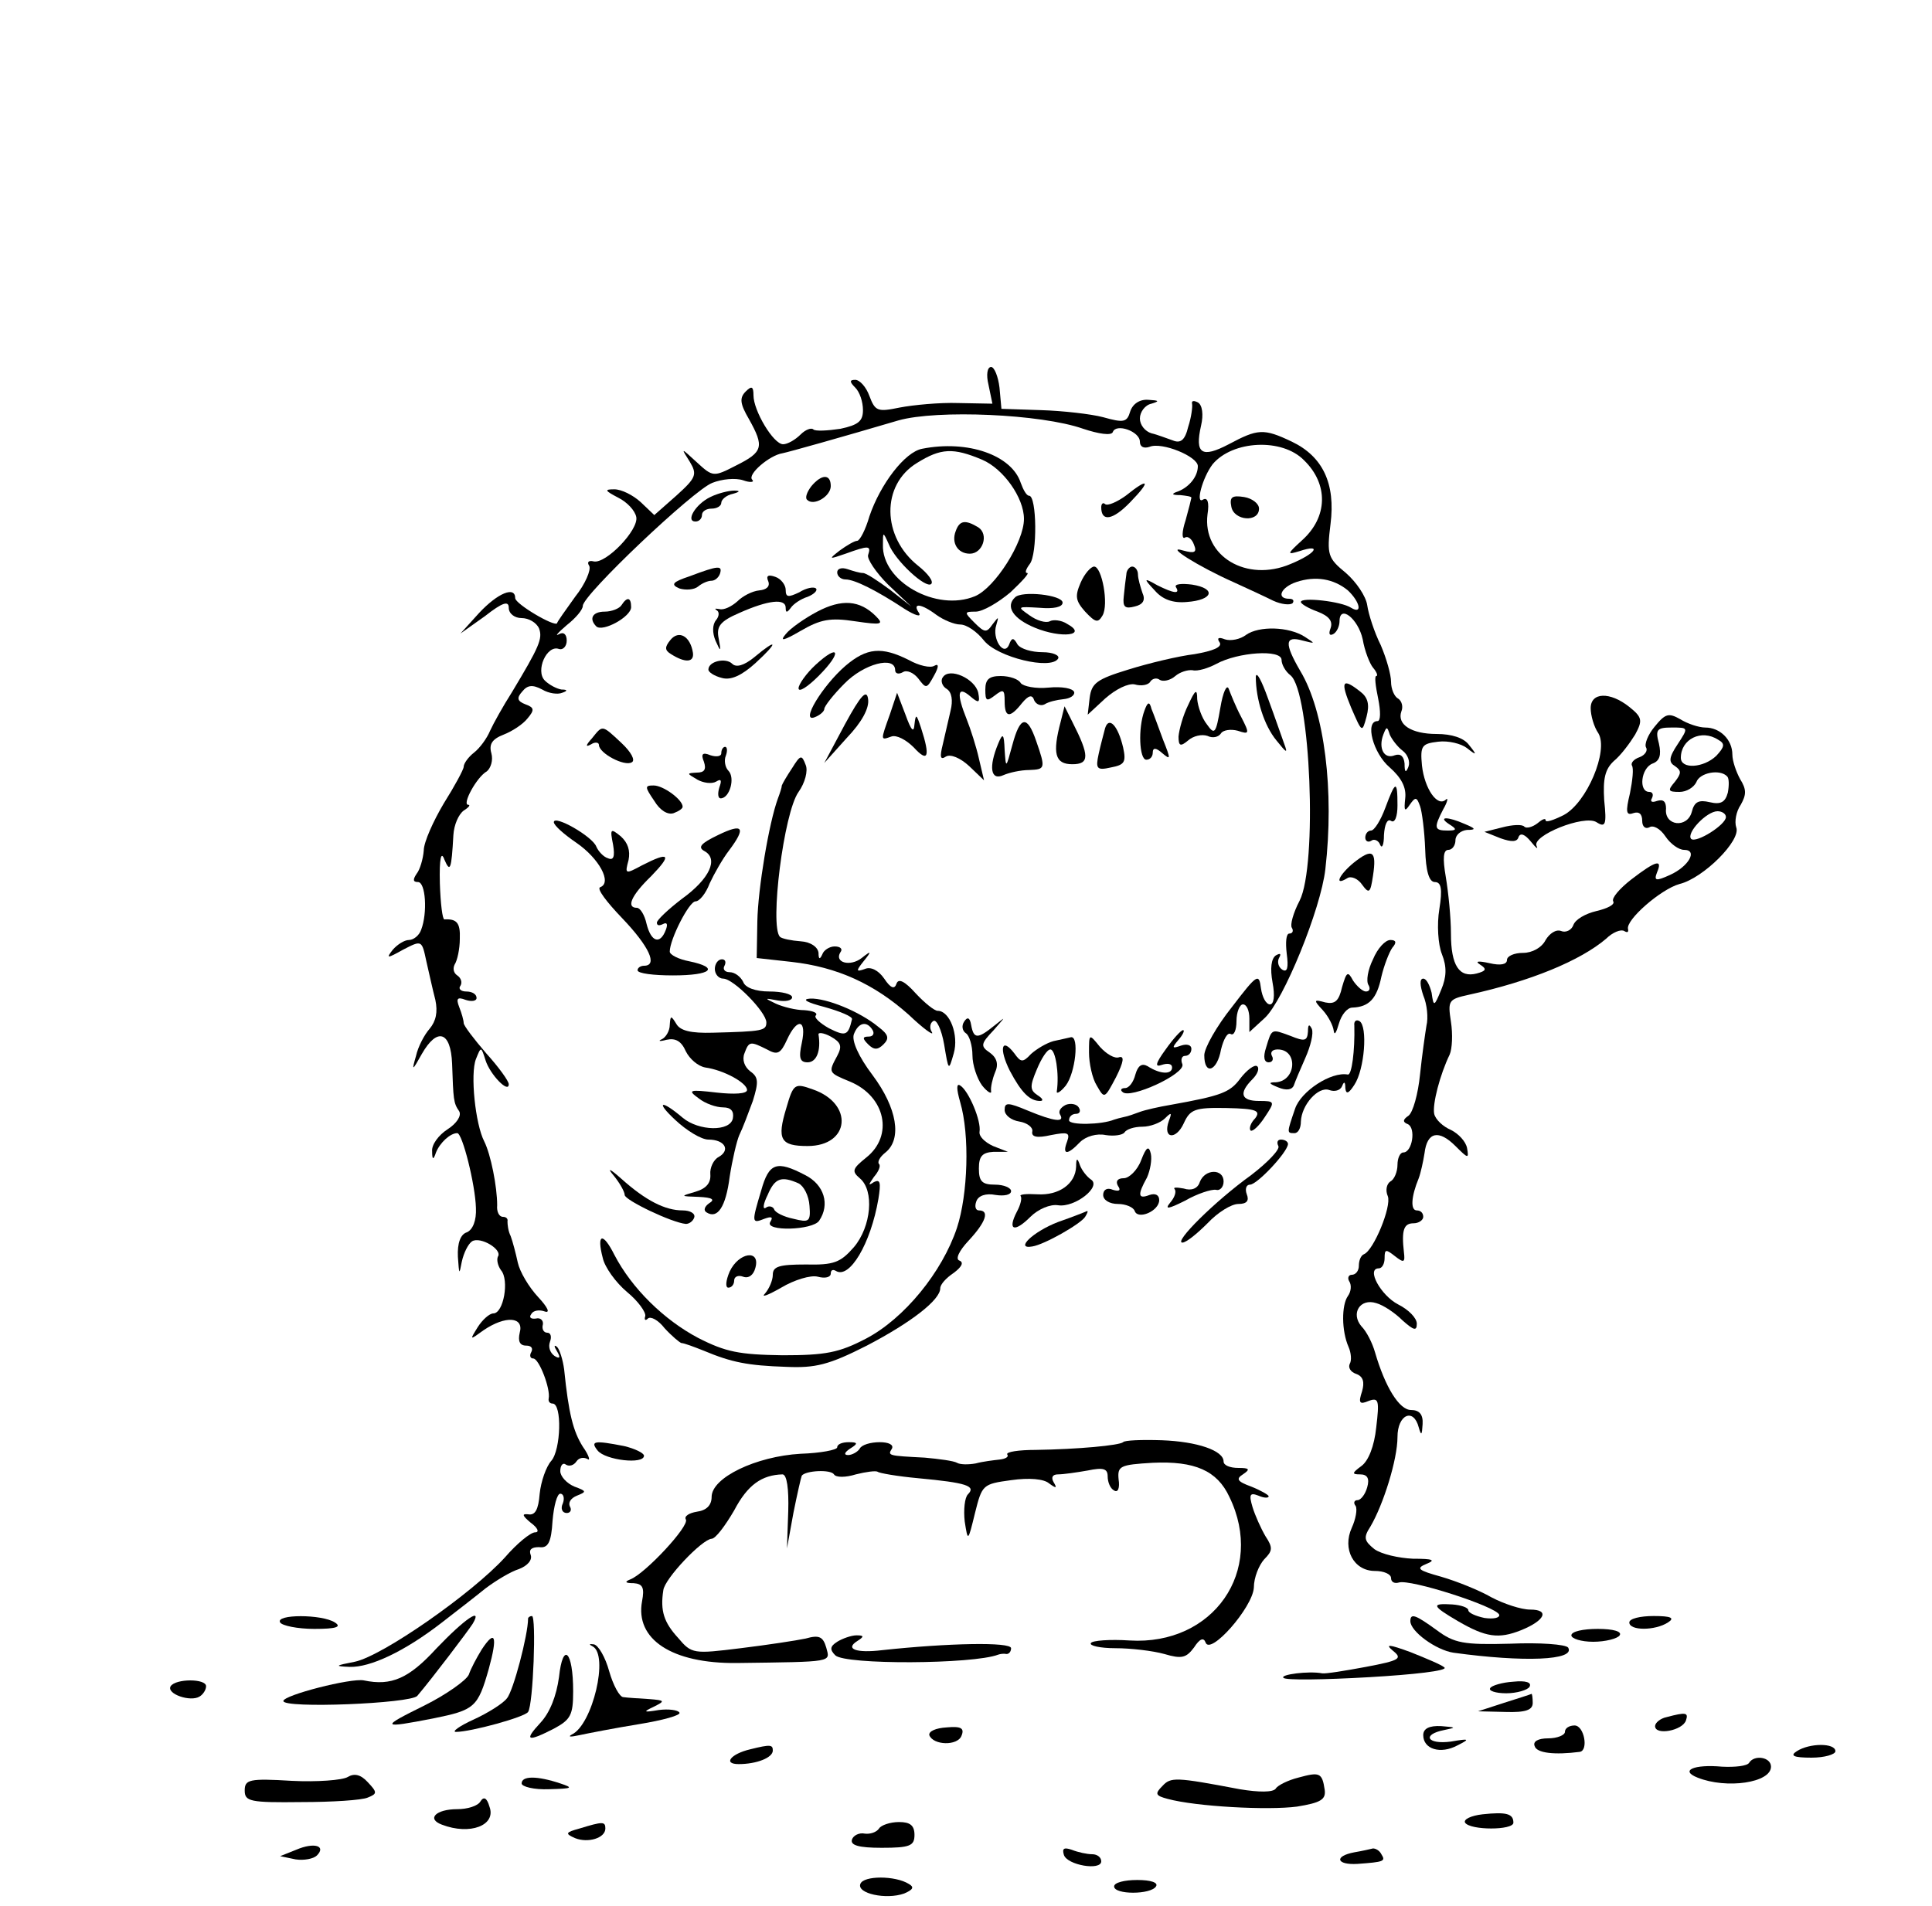 <?xml version="1.0" standalone="no"?>
<!DOCTYPE svg PUBLIC "-//W3C//DTD SVG 20010904//EN"
 "http://www.w3.org/TR/2001/REC-SVG-20010904/DTD/svg10.dtd">
<svg version="1.0" xmlns="http://www.w3.org/2000/svg"
 width="300pt" height="296pt" viewBox="0 0 300 296"
 preserveAspectRatio="xMidYMid meet">
<g transform="translate(0,296) scale(0.1,-0.1)"
fill="#000000" stroke="none">
<path d="M1535 2362 l6 -29 -53 1 c-29 1 -70 -3 -91 -7 -34 -7 -38 -6 -47 18
-5 14 -15 25 -22 25 -9 0 -9 -3 0 -12 7 -7 12 -22 12 -35 0 -17 -7 -23 -35
-29 -20 -3 -39 -4 -42 -1 -3 3 -12 0 -20 -8 -8 -8 -20 -15 -27 -15 -15 0 -46
52 -46 76 0 14 -3 15 -12 6 -10 -10 -9 -19 5 -43 24 -43 22 -51 -20 -72 -35
-18 -36 -18 -61 5 -25 23 -25 23 -11 1 12 -20 10 -25 -21 -53 l-34 -30 -21 20
c-12 11 -30 20 -41 20 -16 0 -15 -2 6 -13 14 -7 26 -20 28 -30 4 -20 -47 -73
-66 -69 -8 2 -11 -1 -7 -7 3 -6 -6 -28 -22 -48 -15 -21 -28 -39 -28 -41 -4 -6
-65 30 -65 39 0 19 -27 8 -56 -23 l-29 -32 38 27 c28 22 37 24 37 13 0 -9 9
-16 20 -16 11 0 23 -7 27 -16 6 -16 0 -29 -42 -99 -14 -22 -29 -49 -34 -60 -5
-12 -16 -27 -25 -34 -9 -7 -16 -17 -16 -22 0 -4 -14 -30 -31 -57 -16 -27 -31
-60 -31 -73 -1 -13 -6 -30 -11 -36 -6 -9 -6 -13 2 -13 12 0 15 -48 5 -74 -3
-9 -12 -16 -19 -16 -7 0 -18 -7 -25 -15 -11 -14 -9 -14 16 0 29 15 29 15 36
-18 4 -17 10 -45 14 -60 4 -19 1 -33 -9 -45 -8 -9 -18 -28 -21 -42 -7 -24 -6
-24 9 3 24 42 45 35 47 -15 2 -56 2 -61 11 -74 4 -7 -4 -19 -18 -28 -14 -9
-25 -24 -24 -34 0 -14 2 -14 6 -2 6 15 22 30 33 30 8 0 28 -80 29 -116 1 -20
-5 -34 -14 -38 -10 -3 -15 -17 -14 -38 2 -28 2 -29 6 -8 3 14 10 28 16 32 13
8 48 -13 40 -24 -2 -5 0 -14 5 -21 13 -15 4 -67 -12 -67 -6 0 -17 -10 -24 -21
-13 -21 -13 -21 9 -5 34 23 63 21 56 -4 -3 -13 0 -20 10 -20 8 0 11 -4 8 -10
-3 -5 -2 -10 3 -10 9 0 27 -47 24 -62 -1 -5 2 -8 6 -8 15 0 13 -72 -2 -89 -8
-9 -16 -32 -18 -51 -2 -25 -7 -34 -18 -32 -10 1 -9 -2 4 -13 11 -8 14 -15 7
-15 -7 0 -28 -17 -47 -39 -51 -56 -190 -153 -233 -162 -31 -6 -32 -7 -8 -8 32
-1 85 24 142 68 22 17 53 41 69 54 16 12 39 26 52 30 13 5 21 14 18 22 -3 8 1
12 13 12 14 -2 19 7 21 41 2 23 7 42 12 42 5 0 7 -7 4 -15 -4 -8 -1 -15 6 -15
6 0 8 5 5 10 -3 6 1 13 11 17 15 6 15 7 -4 14 -12 5 -22 16 -22 24 0 9 4 14 9
10 5 -3 12 -1 16 5 4 6 11 7 17 4 5 -4 3 5 -7 19 -15 24 -22 51 -29 120 -2 15
-7 31 -11 35 -5 4 -5 1 0 -7 6 -10 4 -12 -4 -7 -7 5 -10 14 -7 22 3 8 1 14 -4
14 -6 0 -9 6 -7 13 1 6 -4 11 -11 9 -8 -1 -11 2 -7 7 3 6 13 7 21 4 9 -3 4 7
-10 22 -15 16 -29 40 -32 54 -3 14 -8 33 -11 41 -4 8 -5 18 -5 23 1 4 -2 7 -7
7 -6 0 -10 8 -9 18 0 29 -10 79 -20 99 -14 27 -22 105 -13 128 8 20 8 20 15
-2 7 -22 36 -52 36 -37 0 5 -16 27 -35 48 -19 22 -35 43 -35 47 0 4 -3 15 -7
25 -5 13 -3 16 10 11 9 -3 17 -2 17 3 0 6 -7 10 -16 10 -8 0 -13 4 -9 9 3 5 1
12 -5 16 -6 4 -7 11 -4 17 4 6 8 24 8 40 1 25 -5 31 -24 30 -3 0 -6 25 -7 56
-1 39 2 51 7 37 9 -21 11 -16 14 38 1 16 8 32 16 38 8 5 11 9 7 9 -10 0 13 43
29 52 6 5 10 17 7 28 -4 14 1 22 19 29 13 5 30 16 37 25 11 13 11 17 -3 22
-13 5 -14 10 -5 20 8 10 16 11 31 3 10 -6 24 -8 31 -5 9 3 8 5 -1 5 -7 1 -19
7 -26 14 -15 15 3 56 22 49 6 -2 12 4 12 13 0 10 -5 14 -12 10 -7 -4 -2 2 12
14 14 11 25 24 25 30 0 17 172 180 201 191 15 6 36 8 48 4 11 -4 18 -3 14 1
-8 8 27 38 47 41 10 2 92 25 180 51 60 17 222 10 287 -13 24 -8 44 -11 46 -5
5 14 42 1 42 -15 0 -8 6 -11 15 -8 19 8 75 -15 75 -30 0 -16 -13 -32 -30 -39
-12 -4 -11 -6 3 -6 9 -1 17 -2 17 -4 0 -1 -4 -17 -9 -35 -6 -18 -6 -30 -1 -27
4 3 11 -2 14 -11 5 -12 1 -14 -17 -9 -30 9 24 -25 78 -49 22 -10 50 -23 62
-29 13 -6 26 -7 30 -4 3 4 1 7 -5 7 -21 0 -13 18 11 26 30 10 58 5 80 -13 19
-18 23 -38 5 -27 -15 10 -78 17 -78 9 0 -3 12 -10 26 -15 18 -7 24 -15 20 -26
-3 -8 -2 -12 4 -9 6 3 10 13 10 20 0 27 29 4 36 -28 3 -18 11 -38 16 -44 6 -7
8 -13 5 -13 -3 0 -1 -16 3 -35 4 -20 4 -35 -1 -35 -20 0 -7 -50 19 -72 18 -16
26 -31 24 -48 -2 -19 -1 -22 7 -10 9 13 11 12 16 -2 3 -8 7 -39 8 -67 1 -34 6
-51 15 -51 10 0 12 -11 7 -42 -4 -24 -2 -55 4 -70 8 -20 7 -36 -1 -55 -11 -27
-12 -27 -15 -5 -3 12 -8 22 -13 22 -6 0 -5 -11 0 -26 6 -14 8 -35 5 -47 -2
-12 -7 -47 -10 -76 -3 -30 -11 -59 -18 -64 -9 -6 -9 -10 -1 -13 13 -6 7 -44
-7 -44 -5 0 -9 -9 -9 -19 0 -11 -5 -23 -11 -26 -6 -4 -8 -14 -4 -23 6 -16 -22
-84 -37 -90 -5 -2 -8 -10 -8 -18 0 -8 -5 -14 -11 -14 -5 0 -7 -5 -4 -10 4 -6
3 -16 -2 -23 -10 -14 -10 -54 1 -79 4 -9 5 -21 2 -26 -3 -6 1 -13 10 -16 11
-4 13 -13 9 -27 -6 -18 -4 -21 10 -15 16 6 17 1 12 -41 -3 -29 -12 -52 -23
-60 -15 -11 -15 -13 -2 -13 11 0 15 -6 11 -20 -3 -11 -10 -20 -15 -20 -5 0 -7
-4 -3 -9 3 -5 0 -21 -6 -34 -15 -33 3 -67 36 -67 14 0 25 -5 25 -11 0 -6 5 -9
12 -7 17 6 151 -37 156 -50 1 -5 -9 -7 -23 -5 -14 3 -25 8 -25 12 0 4 -11 8
-25 9 -33 2 -32 -2 9 -26 43 -25 63 -28 98 -14 37 15 45 32 14 32 -14 0 -41 9
-60 19 -19 11 -54 25 -78 32 -36 10 -40 13 -23 20 15 6 10 8 -21 8 -22 1 -49
7 -60 15 -16 13 -17 18 -6 35 20 34 42 104 42 139 0 35 25 46 33 15 4 -14 5
-12 6 5 1 15 -5 22 -18 22 -18 0 -40 35 -56 90 -4 14 -13 32 -21 40 -17 20 -2
44 23 36 11 -3 29 -15 41 -27 17 -15 22 -17 22 -5 0 9 -13 22 -29 30 -27 14
-50 56 -30 56 5 0 9 7 9 16 0 14 2 14 16 3 14 -11 16 -10 14 6 -4 35 0 45 15
45 8 0 15 5 15 10 0 6 -4 10 -10 10 -10 0 -9 21 3 50 3 8 7 26 9 39 4 33 22
37 48 11 20 -20 21 -20 18 -3 -2 10 -13 22 -25 28 -12 5 -24 16 -26 25 -3 15
9 61 24 92 4 9 5 32 2 51 -5 33 -4 35 28 42 96 21 173 53 213 87 10 10 23 15
28 12 5 -3 7 -2 6 3 -4 14 51 62 80 70 37 9 96 68 88 88 -3 9 0 25 7 35 9 16
9 24 -1 40 -6 11 -12 28 -12 38 0 23 -19 42 -42 42 -10 0 -28 6 -39 13 -18 10
-23 9 -40 -12 -10 -12 -16 -27 -13 -32 3 -5 -2 -12 -10 -15 -9 -3 -14 -9 -12
-13 3 -4 1 -23 -3 -43 -7 -29 -6 -35 5 -31 9 3 14 -1 14 -12 0 -9 5 -13 11
-10 6 4 17 -2 25 -14 8 -12 21 -21 29 -21 22 0 7 -26 -22 -39 -22 -10 -25 -9
-20 4 9 21 -1 19 -40 -11 -18 -14 -31 -29 -28 -34 3 -5 -9 -11 -26 -15 -17 -4
-33 -13 -36 -22 -3 -8 -12 -12 -19 -9 -8 3 -18 -4 -24 -14 -6 -12 -21 -20 -35
-20 -14 0 -25 -5 -25 -11 0 -7 -10 -9 -27 -5 -18 4 -23 3 -15 -2 11 -7 10 -10
-5 -14 -27 -7 -40 12 -40 62 0 25 -4 64 -8 88 -5 29 -4 42 4 42 6 0 11 7 11
15 0 8 8 15 18 16 14 0 14 2 -3 9 -27 12 -43 12 -25 0 13 -8 12 -10 -2 -10
-21 0 -22 4 -7 33 7 12 8 19 4 15 -13 -12 -33 17 -37 53 -3 31 0 34 25 37 16
2 36 -3 45 -10 15 -12 16 -11 3 5 -8 11 -27 17 -50 17 -40 0 -62 15 -55 35 3
7 1 16 -5 20 -6 3 -11 15 -11 26 0 11 -7 36 -16 57 -10 20 -19 48 -21 62 -2
14 -17 36 -33 50 -28 23 -30 28 -24 76 8 63 -12 105 -60 128 -44 21 -53 20
-98 -4 -42 -22 -53 -15 -43 29 4 17 2 32 -5 36 -6 3 -10 3 -9 -2 1 -4 -1 -21
-6 -36 -5 -21 -12 -26 -24 -21 -9 3 -24 9 -33 11 -10 3 -18 13 -18 23 0 10 8
21 18 23 13 4 12 5 -5 6 -13 1 -24 -6 -28 -18 -5 -17 -10 -18 -42 -9 -19 5
-63 10 -97 11 l-61 2 -3 33 c-2 17 -8 32 -13 32 -6 0 -8 -12 -4 -28z m490
-117 c38 -37 37 -88 -3 -124 -24 -22 -24 -23 -4 -17 36 12 25 -4 -14 -20 -68
-29 -137 12 -129 77 3 19 0 27 -7 23 -12 -8 -1 34 15 55 31 37 108 41 142 6z
m153 -451 c8 -6 12 -17 9 -25 -4 -10 -6 -9 -6 5 -1 11 -6 16 -15 13 -17 -7
-26 11 -18 32 5 13 6 13 10 0 3 -7 12 -19 20 -25z m427 10 c-14 -21 -14 -28
-4 -34 10 -7 10 -11 0 -24 -12 -14 -11 -16 7 -16 11 0 22 7 26 15 5 15 37 21
48 9 3 -3 3 -14 1 -25 -4 -15 -11 -19 -28 -15 -17 4 -24 1 -28 -15 -7 -26 -43
-22 -40 5 0 11 -4 15 -14 12 -8 -3 -11 -1 -8 4 3 6 1 10 -4 10 -17 0 -13 37 5
44 11 4 14 13 10 31 -6 22 -3 25 20 25 26 0 26 0 9 -26z m63 7 c11 -6 10 -11
-3 -25 -20 -19 -55 -21 -55 -3 0 29 32 45 58 28z m12 -120 c0 -12 -46 -41 -54
-34 -8 9 24 43 41 43 7 0 13 -4 13 -9z"/>
<path d="M1912 2173 c4 -22 43 -25 43 -3 0 8 -11 16 -23 18 -19 3 -23 0 -20
-15z"/>
<path d="M1432 2263 c-27 -5 -65 -55 -82 -105 -6 -21 -15 -38 -19 -38 -4 0
-16 -7 -27 -15 -18 -14 -17 -14 9 -5 36 13 40 13 35 -2 -2 -6 12 -27 31 -46
l36 -34 -33 26 c-19 14 -37 26 -42 26 -5 0 -15 3 -24 6 -9 3 -16 1 -16 -5 0
-6 6 -11 13 -11 14 0 48 -17 92 -46 16 -10 26 -13 22 -6 -11 16 3 15 27 -3 11
-8 28 -15 37 -15 10 0 26 -11 37 -25 21 -26 104 -46 115 -28 3 5 -8 10 -24 10
-17 0 -34 5 -39 12 -6 11 -9 11 -13 0 -8 -20 -27 9 -20 30 4 14 4 14 -6 1 -9
-13 -12 -13 -28 3 -16 16 -16 17 2 17 11 0 35 14 54 30 18 17 30 30 26 30 -4
0 -2 6 4 14 12 15 11 106 -1 106 -4 0 -9 9 -13 20 -14 43 -82 67 -153 53z m93
-17 c33 -14 65 -59 65 -92 0 -36 -45 -107 -76 -120 -60 -25 -145 23 -143 80 0
20 0 21 9 1 10 -26 58 -70 66 -62 4 4 -5 16 -20 28 -57 45 -58 126 -2 160 37
23 56 24 101 5z"/>
<path d="M1484 2135 c-7 -18 3 -35 22 -35 20 0 30 30 13 41 -20 12 -29 11 -35
-6z"/>
<path d="M1260 2205 c-7 -9 -10 -18 -7 -21 10 -11 37 5 37 21 0 19 -14 19 -30
0z"/>
<path d="M1748 2190 c-14 -10 -28 -16 -32 -13 -3 3 -6 1 -6 -5 0 -23 18 -20
45 8 33 34 29 39 -7 10z"/>
<path d="M1103 2188 c-23 -11 -39 -38 -23 -38 6 0 10 5 10 10 0 6 7 10 15 10
8 0 15 4 15 9 0 5 8 12 18 14 11 3 12 5 2 5 -8 0 -25 -4 -37 -10z"/>
<path d="M1071 2065 c-27 -9 -30 -13 -16 -19 10 -3 23 -2 29 3 6 5 15 9 21 9
5 0 11 5 13 11 4 13 -2 13 -47 -4z"/>
<path d="M1678 2055 c-9 -21 -8 -28 7 -45 16 -17 20 -18 27 -6 10 17 -1 76
-13 76 -5 0 -15 -11 -21 -25z"/>
<path d="M1749 2068 c-1 -7 -3 -23 -4 -34 -2 -17 2 -20 17 -16 13 3 17 10 12
21 -3 9 -7 22 -7 29 0 6 -4 12 -9 12 -4 0 -9 -6 -9 -12z"/>
<path d="M1193 2057 c3 -8 -3 -13 -14 -14 -11 -1 -26 -9 -34 -17 -9 -8 -21
-14 -28 -12 -7 1 -8 1 -4 -2 4 -2 4 -9 -1 -15 -6 -7 -6 -20 -1 -32 8 -18 9
-18 5 3 -4 19 2 27 32 40 45 20 72 23 72 8 0 -8 2 -8 8 0 4 6 16 14 26 17 10
4 16 10 13 13 -3 3 -15 1 -26 -6 -17 -8 -21 -8 -21 4 0 7 -7 17 -16 20 -11 4
-15 2 -11 -7z"/>
<path d="M1793 2043 c12 -14 28 -20 50 -18 41 3 46 21 8 27 -16 2 -28 1 -25
-4 7 -11 -3 -10 -29 3 -21 12 -22 11 -4 -8z"/>
<path d="M1576 2032 c-15 -14 -3 -33 31 -47 41 -17 83 -12 50 6 -9 6 -22 7
-27 4 -6 -3 -20 1 -31 9 -20 14 -20 14 15 12 22 -2 36 1 36 8 0 12 -64 19 -74
8z"/>
<path d="M965 2020 c-3 -5 -15 -10 -26 -10 -19 0 -25 -11 -13 -23 10 -9 54 15
54 30 0 15 -6 17 -15 3z"/>
<path d="M1269 2010 c-19 -10 -42 -26 -49 -35 -10 -12 -3 -10 23 5 31 18 46
21 85 15 41 -6 45 -5 32 8 -25 25 -53 27 -91 7z"/>
<path d="M1935 1974 c-9 -7 -24 -10 -33 -7 -10 4 -13 2 -8 -5 4 -7 -10 -13
-39 -18 -25 -3 -71 -14 -103 -24 -49 -15 -57 -21 -60 -44 l-3 -26 27 25 c17
15 36 24 46 22 10 -3 21 -1 24 4 3 5 10 7 15 3 5 -3 16 -1 24 6 7 6 19 10 27
9 7 -2 24 3 37 10 33 18 101 23 101 6 0 -7 6 -18 14 -24 31 -26 42 -295 14
-350 -10 -19 -15 -38 -12 -42 3 -5 1 -9 -4 -9 -5 0 -6 -14 -4 -31 3 -22 1 -30
-7 -25 -6 4 -8 12 -5 18 4 7 2 8 -5 4 -7 -5 -9 -20 -5 -42 4 -21 2 -34 -4 -34
-6 0 -12 11 -14 25 -3 24 -6 22 -45 -29 -24 -30 -43 -64 -43 -75 0 -32 20 -25
26 9 4 16 10 27 15 24 5 -3 9 6 9 20 0 14 5 26 10 26 6 0 10 -10 10 -22 l0
-21 24 22 c29 27 87 169 94 231 14 121 -1 245 -39 308 -25 43 -24 55 4 47 20
-5 20 -5 3 6 -25 16 -71 17 -91 3z"/>
<path d="M1041 1966 c-9 -11 -9 -16 1 -22 22 -14 36 -13 34 2 -4 26 -22 36
-35 20z"/>
<path d="M1171 1939 c-16 -13 -28 -16 -34 -10 -10 10 -37 4 -37 -9 0 -4 9 -10
21 -13 14 -4 31 4 52 23 36 33 35 40 -2 9z"/>
<path d="M1266 1927 c-14 -13 -26 -30 -26 -36 0 -7 14 2 31 19 37 37 33 52 -5
17z"/>
<path d="M1313 1926 c-36 -31 -71 -89 -48 -80 8 3 15 9 15 13 0 4 14 22 31 39
30 31 79 44 79 21 0 -5 5 -7 12 -3 6 4 17 -1 24 -10 12 -16 13 -16 24 4 8 14
8 20 1 16 -6 -4 -24 0 -40 9 -42 21 -65 19 -98 -9z"/>
<path d="M1464 1908 c-4 -5 -1 -14 6 -18 8 -5 10 -18 6 -34 -3 -14 -9 -38 -12
-52 -5 -20 -4 -25 5 -19 7 4 22 -2 36 -15 l23 -22 -8 34 c-4 18 -13 46 -19 61
-16 40 -14 52 5 36 14 -12 16 -11 13 5 -5 22 -45 40 -55 24z"/>
<path d="M1950 1909 c0 -35 13 -76 32 -99 16 -20 18 -21 12 -5 -4 11 -15 43
-25 70 -10 28 -18 43 -19 34z"/>
<path d="M1530 1889 c0 -18 2 -19 15 -9 13 10 15 9 15 -9 0 -26 8 -27 27 -3
10 12 16 14 19 4 3 -6 10 -9 16 -6 6 4 19 7 29 8 11 1 18 6 17 11 -2 6 -19 9
-40 7 -20 -2 -39 2 -43 7 -3 6 -17 11 -31 11 -18 0 -24 -5 -24 -21z"/>
<path d="M1895 1861 c-7 -41 -9 -43 -21 -26 -8 10 -14 28 -15 39 0 17 -3 15
-14 -9 -8 -16 -14 -38 -15 -49 0 -15 3 -16 15 -6 8 7 21 10 30 7 8 -4 17 -2
21 4 3 5 15 7 26 4 18 -6 19 -5 5 22 -8 15 -16 35 -19 43 -3 8 -9 -5 -13 -29z"/>
<path d="M2098 1861 c17 -39 17 -40 24 -14 5 19 2 30 -10 39 -28 22 -31 16
-14 -25z"/>
<path d="M1312 1835 l-32 -60 35 39 c23 24 35 46 33 60 -2 16 -11 7 -36 -39z"/>
<path d="M1382 1851 c-15 -42 -15 -41 2 -35 8 3 23 -5 35 -17 22 -24 26 -15
11 31 -7 21 -8 22 -10 5 -1 -14 -5 -10 -14 15 l-13 34 -11 -33z"/>
<path d="M2470 1860 c0 -11 5 -29 12 -39 16 -27 -18 -108 -54 -127 -16 -8 -28
-12 -28 -8 0 4 -6 1 -13 -5 -8 -6 -17 -8 -20 -5 -3 4 -19 3 -34 -1 l-28 -7 25
-10 c17 -6 26 -6 28 2 3 7 10 4 19 -7 8 -10 12 -13 9 -7 -8 16 74 49 93 37 14
-9 16 -4 12 34 -2 33 1 48 15 61 11 9 25 28 33 41 12 22 11 27 -9 43 -30 24
-60 23 -60 -2z"/>
<path d="M1777 1856 c-10 -27 -8 -76 3 -76 6 0 10 5 10 11 0 8 5 8 15 -1 13
-11 13 -9 1 21 -7 19 -15 41 -18 48 -3 12 -6 11 -11 -3z"/>
<path d="M1647 1839 c-13 -49 -9 -66 18 -66 27 0 27 13 0 66 l-12 24 -6 -24z"/>
<path d="M1572 1803 c-10 -37 -10 -37 -12 -8 -1 26 -3 27 -10 10 -15 -36 -12
-58 8 -49 9 4 27 8 40 8 25 1 26 2 11 45 -14 41 -25 39 -37 -6z"/>
<path d="M1716 1829 c-2 -8 -7 -26 -10 -40 -5 -23 -3 -26 19 -21 21 4 24 8 19
31 -8 34 -22 49 -28 30z"/>
<path d="M919 1813 c-10 -11 -10 -14 -1 -9 6 4 12 3 12 -1 0 -13 40 -34 51
-27 6 3 -1 16 -16 30 -31 29 -29 28 -46 7z"/>
<path d="M1120 1790 c0 -5 -8 -6 -17 -3 -12 5 -15 2 -10 -10 4 -12 1 -17 -11
-17 -16 -1 -16 -1 1 -11 9 -5 22 -7 29 -3 8 5 9 2 5 -9 -3 -10 -2 -17 2 -17
14 0 23 32 12 43 -5 5 -7 16 -4 23 3 8 2 14 -1 14 -3 0 -6 -4 -6 -10z"/>
<path d="M1230 1767 c-8 -12 -15 -24 -16 -27 0 -3 -3 -12 -6 -20 -14 -38 -31
-140 -32 -191 l-1 -57 54 -6 c71 -8 128 -34 182 -82 23 -22 40 -34 36 -27 -4
6 -3 14 2 17 5 4 13 -13 17 -36 7 -42 7 -42 15 -14 8 28 -6 66 -25 66 -5 0
-20 12 -34 27 -17 19 -27 24 -30 15 -3 -9 -9 -7 -19 8 -9 13 -21 19 -30 15
-14 -5 -14 -3 -2 12 13 16 12 17 -3 5 -18 -14 -43 -7 -33 9 4 5 0 9 -9 9 -8 0
-17 -6 -19 -12 -4 -9 -6 -8 -6 2 -1 9 -12 17 -28 18 -14 1 -29 4 -32 7 -16 17
6 193 29 225 10 14 15 33 11 42 -6 16 -8 16 -21 -5z"/>
<path d="M1016 1716 c9 -15 21 -22 30 -19 8 3 14 7 14 10 0 11 -30 33 -45 33
-14 0 -14 -2 1 -24z"/>
<path d="M2151 1705 c-7 -19 -17 -35 -22 -35 -5 0 -9 -5 -9 -11 0 -5 4 -8 9
-5 5 4 12 0 14 -6 3 -7 6 0 6 15 1 16 5 26 11 22 6 -4 10 7 10 24 0 40 -3 39
-19 -4z"/>
<path d="M860 1683 c0 -5 16 -19 35 -32 35 -24 56 -62 37 -69 -6 -2 10 -23 34
-48 42 -44 56 -74 34 -74 -5 0 -10 -3 -10 -7 0 -5 25 -8 55 -8 60 0 73 12 25
22 -16 3 -30 10 -30 15 0 19 30 78 40 78 6 0 16 12 22 28 7 15 20 38 30 51 27
36 22 43 -17 24 -27 -13 -32 -19 -21 -25 22 -12 8 -43 -35 -74 -21 -16 -39
-33 -39 -37 0 -5 4 -5 10 -2 6 3 7 -1 4 -9 -9 -24 -23 -19 -30 9 -3 14 -10 25
-15 25 -17 0 -9 19 22 49 33 34 29 39 -14 17 -26 -14 -27 -14 -21 8 3 15 -1
27 -12 37 -16 13 -17 12 -12 -13 3 -18 1 -25 -8 -21 -7 2 -15 11 -18 18 -6 16
-66 50 -66 38z"/>
<path d="M2102 1620 c-23 -19 -31 -37 -10 -24 6 4 17 -1 23 -10 11 -15 13 -13
17 14 6 39 -1 43 -30 20z"/>
<path d="M2132 1470 c-8 -16 -11 -34 -7 -40 3 -5 2 -10 -4 -10 -5 0 -14 8 -20
17 -8 15 -10 14 -17 -10 -5 -22 -11 -27 -26 -24 -18 5 -19 4 -4 -12 9 -10 16
-24 17 -32 1 -8 4 -3 8 11 4 14 13 25 21 25 26 1 38 14 45 48 4 17 12 38 17
45 7 8 6 12 -3 12 -8 0 -20 -13 -27 -30z"/>
<path d="M1110 1455 c0 -8 6 -15 13 -15 16 0 67 -52 67 -68 0 -13 -6 -14 -83
-16 -34 -1 -51 3 -57 14 -8 13 -9 13 -10 -2 0 -9 -6 -19 -12 -22 -7 -3 -4 -4
7 -1 14 3 23 -2 30 -18 6 -12 19 -23 30 -25 29 -4 65 -24 65 -35 0 -6 -20 -7
-47 -4 -43 5 -46 4 -28 -9 10 -8 27 -14 38 -14 12 0 17 -6 15 -17 -4 -21 -53
-20 -78 1 -33 28 -43 26 -12 -3 18 -17 41 -31 52 -31 25 0 35 -16 16 -27 -8
-4 -14 -17 -13 -27 1 -13 -6 -22 -23 -27 -24 -7 -24 -7 5 -8 21 -1 26 -4 16
-10 -7 -5 -9 -11 -4 -14 17 -11 30 8 36 55 4 26 11 56 15 65 5 10 14 34 21 53
9 29 9 37 -4 46 -9 7 -13 18 -9 28 7 19 9 19 35 6 16 -9 21 -7 31 15 16 35 31
32 23 -5 -5 -23 -3 -30 9 -30 14 0 21 18 17 43 -1 4 8 3 19 -3 16 -9 18 -15
10 -30 -14 -26 -14 -26 20 -40 55 -23 68 -84 25 -118 -21 -17 -23 -21 -10 -32
23 -19 18 -75 -9 -107 -21 -24 -31 -28 -75 -27 -41 0 -51 -3 -51 -16 0 -9 -6
-22 -12 -29 -7 -7 4 -3 25 9 20 12 46 20 57 17 11 -3 20 -1 20 5 0 5 3 7 8 4
21 -13 54 42 66 112 4 25 3 31 -7 26 -9 -6 -9 -5 0 8 7 8 11 17 8 20 -3 3 1
11 10 18 26 21 18 69 -20 120 -22 29 -33 54 -29 64 7 18 20 21 29 6 3 -5 1
-10 -6 -10 -10 0 -10 -3 -1 -12 9 -9 15 -9 24 0 9 9 8 15 -8 27 -29 24 -81 45
-106 44 -14 -1 -5 -6 22 -13 25 -7 44 -15 43 -19 -6 -26 -10 -27 -36 -14 -14
8 -24 17 -20 20 3 4 -5 7 -18 8 -13 0 -33 5 -44 10 -19 9 -18 9 3 5 12 -2 22
0 22 5 0 5 -16 9 -35 9 -22 0 -38 6 -41 15 -4 8 -13 15 -21 15 -8 0 -11 5 -8
10 3 6 1 10 -4 10 -6 0 -11 -7 -11 -15z"/>
<path d="M1497 1373 c-4 -6 -3 -14 3 -18 5 -3 10 -19 10 -34 0 -15 7 -36 15
-47 8 -10 15 -14 14 -9 -1 6 2 19 6 29 6 13 3 23 -8 31 -15 10 -14 14 6 35 19
22 20 22 1 7 -26 -21 -32 -21 -36 1 -2 12 -6 13 -11 5z"/>
<path d="M2103 1367 c1 -39 -4 -77 -10 -76 -26 5 -73 -26 -82 -53 -13 -38 -13
-38 -1 -38 6 0 10 8 10 18 1 26 27 55 44 49 8 -3 17 -1 20 6 3 8 5 7 5 -3 1
-10 5 -9 14 5 16 24 21 91 8 99 -5 3 -9 0 -8 -7z"/>
<path d="M2031 1358 c-1 -15 -5 -16 -27 -7 -30 11 -29 12 -38 -18 -5 -15 -3
-23 4 -23 6 0 8 5 5 10 -3 6 1 10 9 10 32 0 29 -49 -3 -51 -12 0 -11 -2 4 -8
12 -5 21 -4 24 3 2 6 10 25 18 43 8 18 13 38 10 45 -4 8 -6 7 -6 -4z"/>
<path d="M1810 1330 c-16 -22 -17 -28 -6 -24 9 3 16 2 16 -4 0 -11 -18 -11
-38 2 -9 5 -15 1 -19 -13 -3 -12 -10 -21 -16 -21 -6 0 -8 -3 -4 -6 11 -12 98
28 93 43 -3 7 -1 13 4 13 6 0 10 5 10 11 0 6 -7 8 -16 5 -14 -5 -15 -4 -4 9 7
8 10 15 7 15 -3 0 -15 -13 -27 -30z"/>
<path d="M1636 1343 c-11 -3 -26 -12 -35 -20 -13 -14 -16 -13 -26 1 -20 26
-24 7 -7 -27 18 -34 31 -47 47 -47 6 0 4 4 -4 9 -12 8 -12 14 -1 40 7 17 16
31 21 31 8 0 14 -38 10 -65 -1 -5 6 -1 14 9 15 20 21 77 8 75 -5 -1 -17 -4
-27 -6z"/>
<path d="M1691 1325 c0 -16 5 -40 12 -51 12 -21 12 -21 30 13 12 24 13 33 5
31 -7 -3 -20 5 -30 16 -17 21 -17 21 -17 -9z"/>
<path d="M1926 1285 c-16 -22 -30 -27 -108 -41 -18 -3 -40 -8 -48 -11 -8 -3
-19 -7 -25 -8 -5 -1 -12 -3 -15 -4 -19 -8 -70 -9 -70 -1 0 6 5 10 11 10 5 0 8
4 4 10 -3 5 -12 7 -20 4 -8 -4 -12 -10 -9 -15 8 -13 -9 -11 -50 6 -31 13 -36
13 -36 1 0 -8 10 -16 23 -18 12 -2 21 -9 20 -15 -2 -9 7 -11 29 -6 26 5 30 4
25 -10 -8 -21 0 -22 20 -1 9 9 26 14 40 11 13 -2 26 0 29 4 3 5 15 9 28 9 12
0 28 6 35 13 10 10 11 9 6 -4 -10 -28 11 -30 23 -4 10 22 17 25 67 24 46 -1
53 -4 44 -16 -7 -7 -10 -16 -7 -19 3 -2 13 7 22 21 16 24 16 25 -9 25 -28 0
-32 12 -10 34 8 8 11 17 7 20 -4 3 -16 -6 -26 -19z"/>
<path d="M1221 1239 c-15 -49 -9 -59 33 -59 66 0 72 66 8 88 -28 10 -30 9 -41
-29z"/>
<path d="M1491 1248 c15 -51 12 -143 -5 -195 -23 -69 -82 -141 -141 -172 -42
-22 -63 -26 -130 -26 -67 1 -88 5 -131 27 -53 28 -103 77 -130 129 -18 36 -28
33 -18 -5 3 -14 20 -38 38 -53 17 -14 29 -31 28 -37 -2 -6 0 -8 4 -4 4 4 16
-2 26 -15 11 -12 23 -22 26 -23 4 0 20 -6 35 -12 43 -18 68 -23 128 -25 45 -2
66 3 125 33 69 36 114 71 114 89 0 6 9 16 21 24 12 9 16 16 9 19 -7 2 -1 15
14 31 27 29 33 47 16 47 -5 0 -7 6 -4 14 3 9 15 13 30 10 13 -2 24 0 24 6 0 5
-11 10 -25 10 -20 0 -25 5 -25 25 0 19 5 25 23 26 l22 0 -23 9 c-13 6 -22 15
-21 22 3 17 -17 64 -30 72 -6 4 -6 -5 0 -26z"/>
<path d="M1985 1180 c3 -5 -16 -25 -42 -45 -57 -41 -121 -105 -107 -105 6 0
23 14 39 30 16 17 37 30 48 30 13 0 17 5 13 15 -3 8 -1 15 5 15 11 0 58 50 59
63 0 4 -5 7 -11 7 -5 0 -7 -4 -4 -10z"/>
<path d="M1772 1158 c-6 -16 -19 -28 -27 -28 -10 0 -13 -5 -9 -12 5 -7 2 -9
-8 -6 -9 4 -15 0 -15 -8 0 -8 10 -14 23 -14 12 0 24 -5 26 -11 5 -14 38 0 38
17 0 8 -6 11 -15 8 -18 -7 -19 0 -4 27 5 11 8 28 6 37 -3 13 -7 11 -15 -10z"/>
<path d="M1671 1148 c-1 -27 -27 -45 -60 -43 -17 1 -29 0 -26 -3 2 -3 0 -13
-6 -24 -15 -29 -4 -33 21 -8 12 12 31 20 43 18 26 -4 68 29 51 40 -6 4 -14 14
-17 22 -4 12 -6 12 -6 -2z"/>
<path d="M953 1134 c9 -11 17 -25 17 -30 0 -8 73 -43 95 -45 5 0 11 4 13 10 2
6 -6 11 -18 11 -27 0 -57 15 -95 49 -18 16 -23 18 -12 5z"/>
<path d="M1182 1111 c-15 -50 -15 -52 5 -44 11 4 14 3 9 -5 -9 -15 66 -13 76
2 17 25 8 56 -22 71 -44 23 -56 19 -68 -24z m58 11 c8 -4 16 -19 17 -35 2 -25
-1 -26 -25 -20 -15 3 -29 10 -30 15 -2 4 -8 6 -13 2 -5 -3 -4 6 3 20 11 26 21
30 48 18z"/>
<path d="M1863 1124 c-3 -10 -13 -14 -25 -10 -11 2 -17 2 -14 -1 3 -4 0 -13
-7 -21 -9 -11 -3 -10 23 3 19 11 41 18 48 17 6 -2 12 4 12 13 0 20 -29 20 -37
-1z"/>
<path d="M1643 1062 c-39 -15 -68 -43 -40 -38 19 3 75 35 82 46 3 5 5 9 3 9
-2 -1 -22 -9 -45 -17z"/>
<path d="M1133 985 c-6 -14 -7 -25 -2 -25 5 0 9 5 9 11 0 6 6 9 14 6 8 -3 16
2 19 14 8 29 -26 24 -40 -6z"/>
<path d="M1744 720 c-6 -5 -70 -11 -136 -12 -26 0 -46 -3 -44 -7 3 -4 -3 -7
-12 -8 -9 -1 -26 -3 -37 -6 -11 -2 -24 -2 -29 1 -5 3 -28 6 -50 8 -57 3 -58 3
-51 14 3 6 -5 10 -19 10 -14 0 -28 -4 -31 -10 -3 -5 -12 -10 -18 -10 -7 0 -6
4 3 10 13 8 12 10 -2 10 -10 0 -18 -3 -18 -8 0 -4 -26 -9 -57 -10 -69 -4 -138
-37 -138 -67 0 -13 -8 -21 -23 -23 -12 -2 -20 -7 -17 -12 6 -10 -63 -84 -86
-93 -10 -4 -8 -6 5 -6 14 -1 17 -7 13 -28 -11 -59 46 -97 147 -96 152 2 145 1
139 24 -5 17 -11 20 -32 14 -14 -3 -60 -10 -101 -15 -73 -9 -76 -9 -97 16 -22
24 -28 42 -23 74 2 18 60 79 75 80 6 0 21 20 35 44 21 40 43 55 75 56 7 0 10
-23 9 -57 l-2 -58 10 55 c6 30 12 56 13 58 6 8 45 10 50 2 3 -5 18 -5 34 0 16
4 31 6 34 4 2 -2 30 -7 63 -10 75 -7 90 -12 77 -25 -5 -5 -7 -24 -5 -42 5 -32
5 -32 16 13 11 44 12 45 56 51 28 4 51 2 59 -5 11 -8 13 -8 7 2 -4 7 -2 12 7
12 8 0 29 3 46 6 24 5 31 3 31 -9 0 -9 4 -19 10 -22 6 -4 9 4 7 17 -2 21 2 23
53 26 65 3 100 -12 119 -53 56 -115 -25 -231 -155 -223 -30 2 -58 0 -60 -4 -3
-4 14 -8 38 -8 24 0 58 -4 76 -9 27 -8 34 -6 46 10 9 14 15 16 18 8 7 -21 73
54 75 85 0 16 8 35 16 44 13 13 14 18 2 36 -7 12 -16 32 -20 45 -6 20 -4 23 9
18 9 -4 16 -4 16 -1 0 2 -12 9 -27 15 -22 8 -24 12 -13 19 12 8 10 10 -7 10
-13 0 -23 4 -23 10 0 17 -41 31 -96 33 -31 1 -58 0 -60 -3z"/>
<path d="M928 707 c12 -15 72 -22 72 -8 0 4 -14 11 -31 15 -46 9 -53 8 -41 -7z"/>
<path d="M435 440 c3 -5 27 -10 53 -10 34 0 43 3 32 10 -20 13 -93 13 -85 0z"/>
<path d="M678 400 c-43 -47 -70 -59 -113 -50 -20 4 -125 -23 -125 -32 0 -12
198 -4 208 8 23 27 79 101 86 112 16 27 -12 8 -56 -38z"/>
<path d="M820 446 c0 -25 -23 -113 -33 -124 -6 -8 -30 -23 -52 -33 -22 -10
-34 -19 -27 -19 23 0 107 23 112 31 8 11 13 149 6 149 -3 0 -6 -2 -6 -4z"/>
<path d="M2190 442 c0 -16 40 -45 67 -49 109 -15 190 -12 178 8 -4 5 -44 8
-90 6 -73 -2 -87 1 -114 21 -33 24 -41 27 -41 14z"/>
<path d="M2530 440 c0 -13 40 -13 60 0 11 7 5 10 -22 10 -21 0 -38 -4 -38 -10z"/>
<path d="M2440 420 c0 -5 15 -10 34 -10 19 0 38 5 41 10 4 6 -10 10 -34 10
-23 0 -41 -4 -41 -10z"/>
<path d="M748 398 c-8 -13 -17 -30 -20 -39 -4 -9 -35 -31 -69 -48 -69 -34 -68
-36 14 -20 64 13 69 17 86 77 14 51 10 62 -11 30z"/>
<path d="M1300 410 c-11 -7 -12 -12 -3 -21 15 -15 214 -14 253 1 3 1 8 2 13 1
4 0 7 4 7 9 0 10 -98 8 -200 -3 -41 -5 -58 2 -39 14 11 7 11 9 -1 9 -8 0 -22
-5 -30 -10z"/>
<path d="M920 403 c26 -13 0 -122 -32 -137 -7 -4 -2 -4 12 -1 14 3 55 11 92
17 37 6 66 14 63 18 -2 4 -17 6 -32 4 -24 -4 -25 -3 -8 5 18 9 18 10 -7 12
-16 1 -33 2 -40 3 -6 0 -16 19 -22 40 -6 22 -17 41 -24 42 -7 1 -8 0 -2 -3z"/>
<path d="M2163 396 c15 -12 11 -15 -42 -25 -32 -6 -63 -11 -68 -10 -21 4 -66
-2 -60 -7 3 -4 63 -3 133 1 69 4 122 10 117 15 -4 4 -28 14 -53 24 -33 12 -40
13 -27 2z"/>
<path d="M868 355 c-4 -29 -14 -55 -29 -71 -26 -28 -20 -30 21 -9 26 14 30 21
30 58 0 63 -16 78 -22 22z"/>
<path d="M265 341 c-7 -12 31 -25 45 -16 5 3 10 10 10 16 0 12 -47 12 -55 0z"/>
<path d="M2314 338 c-3 -4 8 -8 25 -8 16 0 33 5 36 10 4 7 -6 10 -25 8 -17 -1
-34 -6 -36 -10z"/>
<path d="M2335 315 l-40 -13 43 -1 c31 -1 42 3 42 14 0 8 -1 15 -2 14 -2 -1
-21 -7 -43 -14z"/>
<path d="M2588 293 c-10 -2 -18 -9 -18 -14 0 -15 43 -7 48 9 4 12 0 13 -30 5z"/>
<path d="M1443 265 c6 -16 44 -17 50 -1 5 12 -1 15 -23 13 -17 -1 -28 -6 -27
-12z"/>
<path d="M2210 265 c0 -22 27 -30 53 -16 20 10 19 11 -10 6 -37 -5 -46 11 -10
18 19 4 18 4 -5 6 -19 1 -28 -4 -28 -14z"/>
<path d="M2430 270 c0 -5 -12 -10 -26 -10 -16 0 -24 -5 -21 -12 3 -11 31 -14
70 -9 14 2 7 41 -8 41 -8 0 -15 -4 -15 -10z"/>
<path d="M1165 243 c-30 -7 -43 -23 -18 -23 28 0 53 10 53 21 0 9 -3 10 -35 2z"/>
<path d="M2790 240 c-11 -7 -5 -10 23 -10 20 0 37 5 37 10 0 13 -40 13 -60 0z"/>
<path d="M2716 222 c-3 -5 -22 -7 -42 -6 -44 4 -66 -6 -38 -17 45 -18 114 -8
114 17 0 15 -26 19 -34 6z"/>
<path d="M540 200 c-8 -5 -48 -8 -87 -6 -66 4 -73 2 -73 -15 0 -17 8 -19 88
-18 48 0 94 3 103 7 15 6 15 8 0 24 -11 12 -21 14 -31 8z"/>
<path d="M2016 199 c-16 -4 -32 -12 -35 -17 -4 -6 -26 -6 -56 -1 -100 19 -107
19 -120 5 -12 -12 -11 -15 8 -20 44 -12 156 -18 201 -12 37 6 45 11 43 26 -4
27 -8 28 -41 19z"/>
<path d="M810 190 c0 -5 19 -10 43 -9 36 1 38 2 17 9 -36 12 -60 12 -60 0z"/>
<path d="M746 162 c-4 -7 -20 -12 -36 -12 -33 0 -48 -15 -24 -24 44 -17 85 -1
74 28 -4 14 -9 16 -14 8z"/>
<path d="M2302 142 c-18 -2 -30 -8 -27 -13 8 -12 75 -12 75 0 0 14 -11 17 -48
13z"/>
<path d="M900 120 c-22 -6 -23 -8 -7 -15 20 -8 47 0 47 15 0 11 -4 11 -40 0z"/>
<path d="M1365 120 c-4 -6 -14 -9 -22 -8 -9 2 -18 -3 -20 -9 -3 -9 10 -13 46
-13 44 0 51 3 51 20 0 15 -7 20 -24 20 -14 0 -28 -5 -31 -10z"/>
<path d="M460 87 l-25 -10 24 -5 c13 -2 28 1 33 6 15 15 -4 21 -32 9z"/>
<path d="M1652 79 c5 -16 58 -25 58 -10 0 6 -6 11 -14 11 -8 0 -22 3 -32 7
-12 4 -15 2 -12 -8z"/>
<path d="M2103 83 c-32 -6 -28 -20 5 -18 41 3 44 4 37 15 -3 6 -9 9 -13 9 -4
-1 -17 -4 -29 -6z"/>
<path d="M1336 34 c-6 -15 40 -25 68 -15 14 6 16 10 7 15 -21 13 -70 13 -75 0z"/>
<path d="M1730 30 c0 -13 57 -13 65 0 4 6 -8 10 -29 10 -20 0 -36 -4 -36 -10z"/>
</g>
</svg>
